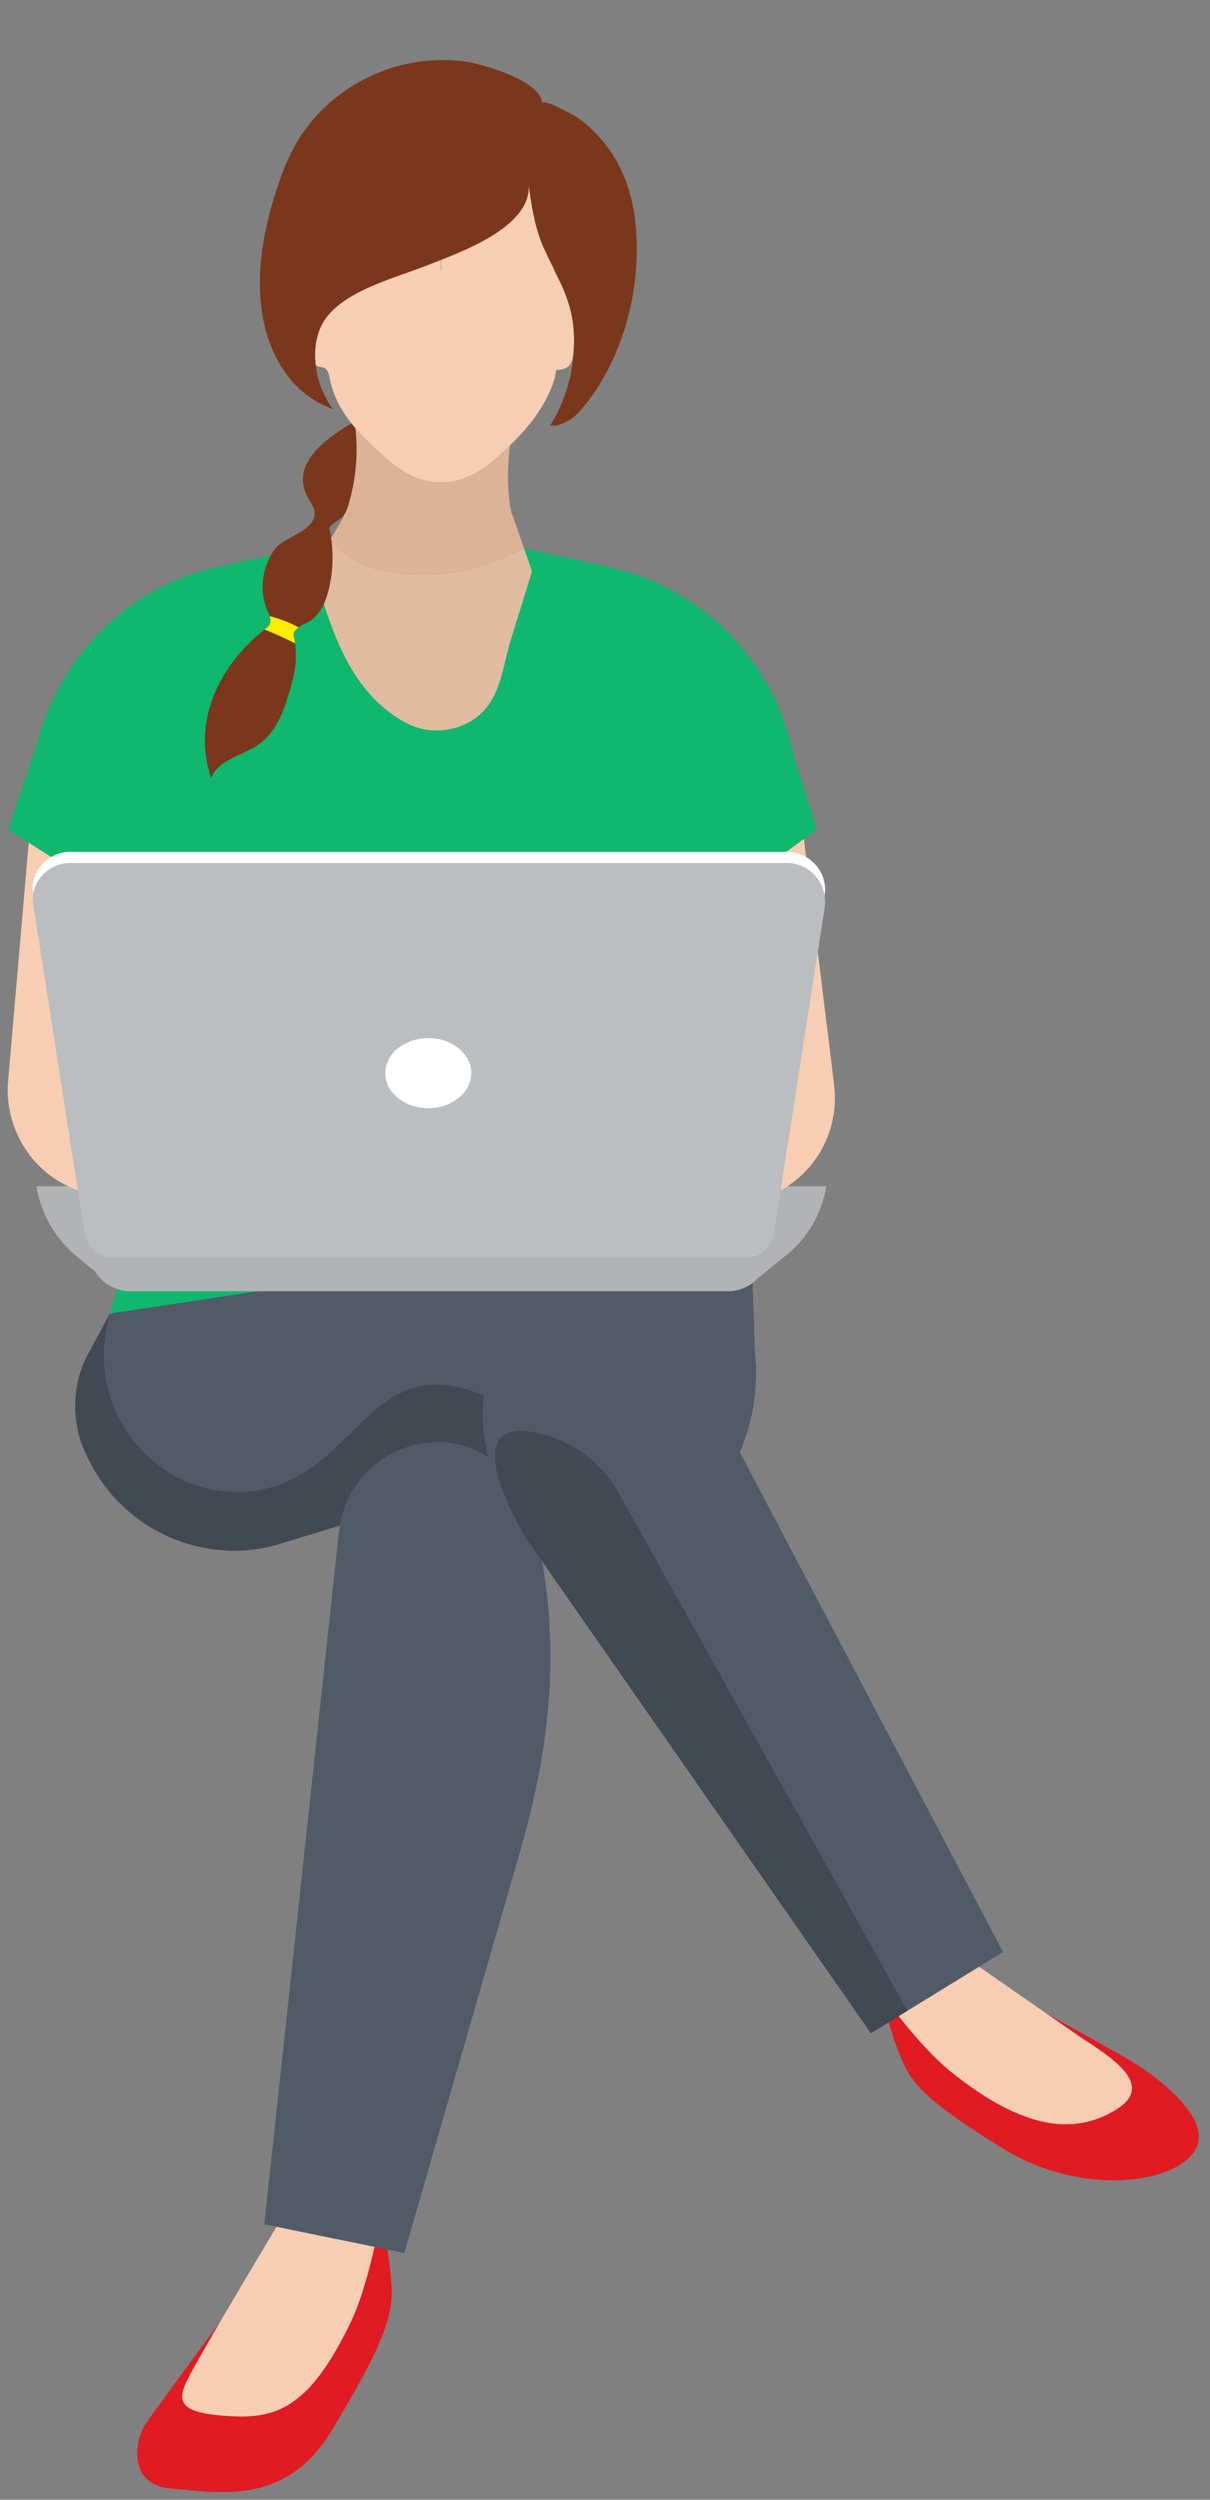 <?xml version="1.0" encoding="utf-8"?>
<!-- Generator: Adobe Illustrator 13.0.0, SVG Export Plug-In . SVG Version: 6.00 Build 14948)  -->
<!DOCTYPE svg PUBLIC "-//W3C//DTD SVG 1.1//EN" "http://www.w3.org/Graphics/SVG/1.1/DTD/svg11.dtd">
<svg version="1.1" id="Layer_1" xmlns="http://www.w3.org/2000/svg" xmlns:xlink="http://www.w3.org/1999/xlink" x="0px" y="0px"
	 width="98.799px" height="204.1px" viewBox="-11.4 -23.55 98.799 204.1" enable-background="new -11.4 -23.55 98.799 204.1"
	 xml:space="preserve">
<rect x="-11.4" y="-23.55" width="98.799" height="204.1" fill="#808080" stroke="none"/>
<g id="Layer_1_1_">
	<polygon fill="#0FB76F" points="49.96,79.02 31.63,82.66 -2.43,83.7 3.03,65.63 42.939,65.63 	"/>
	<rect x="9.79" y="7.39" display="none" fill="#FBDE6B" width="25.741" height="16.121"/>
	<rect x="9.79" y="7.39" display="none" fill="#605E5A" width="25.741" height="16.121"/>
	<path fill="#B1B3B5" d="M50.61,80.71l2.079-1.69c1.82-1.43,2.99-3.38,3.381-5.72l0,0H-8.41v0.13c0.39,2.209,1.56,4.16,3.25,5.589
		l1.43,1.17L50.61,80.71z"/>
	<path fill="#F7CEB3" d="M53.729,40.8l2.991,24.311c0.39,3.64-1.434,7.02-4.684,8.709l-15.47,7.8V40.8H53.729z"/>
	<path opacity="0.5" fill="#ECA769" enable-background="new    " d="M53.729,41.97c0,0-7.93,20.41-1.43,22.75L36.7,82.79V41.97
		H53.729z"/>
	<path fill="#F7CEB3" d="M-8.67,40.8l-2.08,24.05c-0.26,3.64,1.82,7.15,5.2,8.58l13.39,5.72V40.8H-8.67z"/>
	<path fill="#0FB76F" d="M-10.75,44.18l35.36,22.49l30.68-22.49l-1.95-6.241c-1.561-7.54-7.41-13.52-15.08-15.209L22.4,19.22
		L6.41,22.73c-7.28,1.56-13,7.28-14.82,14.56L-10.75,44.18z"/>
	<path display="none" fill="#FFC080" d="M30.2,20.91v-4.94H14.34v4.94l-2.99,0.65v3.9c0,6.11,4.939,10.92,10.92,10.92
		c6.11,0,10.919-4.94,10.919-10.92v-3.9L30.2,20.91z"/>
	<path display="none" fill="#605E5A" d="M5.5-7.3v31.59c0,5.59,3.38,10.66,8.45,12.871l0,0V15.84l-3.9-21.06L5.5-7.3z"/>
	<path display="none" opacity="0.3" enable-background="new    " d="M5.5,8.95v15.34c0,5.59,3.38,10.66,8.45,12.871l0,0l0,0
		C9.66,31.18,7.06,24.29,6.28,17.01L5.5,8.95z"/>
	<path display="none" fill="#FFC080" d="M10.83,7.39C9.01,7.78,7.06,6.61,6.67,4.79L6.28,3.1C5.89,1.28,7.06-0.67,8.88-1.061
		L10.83,7.39z"/>
	<path display="none" opacity="0.5" fill="#E09B63" enable-background="new    " d="M30.2,20.91v-4.94H14.34v4.94h-0.13
		c0.65,0.65,1.43,1.3,2.21,1.95c0,0,3.25,2.339,5.85,2.339c2.6,0,5.85-2.21,5.85-2.21c0.911-0.65,1.69-1.3,2.47-2.08H30.2z"/>
	<path display="none" fill="#605E5A" d="M5.89-5.48l2.6,10.27c0.78,0,1.3-0.52,1.43-1.3c0.65-3.51,0.65-8.84,5.85-9.879
		c3.77-0.78,8.58-1.95,12.22-4.94l0,0c1.17-1.17,2.6-7.93,0.91-9.62l0,0c0,0-6.76-4.68-15.6,0C7.58-17.83,4.46-10.811,5.89-5.48"/>
	<path display="none" opacity="0.3" enable-background="new    " d="M28.12-11.33c0,0,2.6-7.93,0.911-9.62l0,0c0,0-6.76-4.68-15.6,0
		c0,0,6.24-2.6,10.4,0.13C27.99-17.96,28.12-11.33,28.12-11.33z"/>
	<path fill="#E11B22" d="M11.22,159.75c0,0-9.75,13.129-10.79,14.689c-0.91,1.561-1.3,4.939,2.209,5.2c3.51,0.26,9.23,1.561,13-4.68
		c3.771-6.239,5.07-9.1,4.94-11.7c-0.13-2.47-0.65-4.81-0.65-4.81L11.22,159.75z"/>
	<path fill="#F7CEB3" d="M11.61,157.54c0,0-5.071,8.449-6.891,11.699c-1.43,2.601-2.47,4.031,1.82,4.421
		c4.291,0.39,7.15-0.131,10.791-7.8c1.56-3.381,2.47-9.101,2.47-9.101L11.61,157.54z"/>
	<path fill="#2F2F51" d="M19.54,98.26l13.26,4.16c1.3,0.391,2.6,0.65,3.9,0.65l0,0c5.59,0,10.661-3.51,12.611-8.841l0,0
		c0.91-2.47,1.169-4.942,0.91-7.542l-0.261-7.67l-27.43,4.68L19.54,98.26z"/>
	<path fill="#515B68" d="M19.54,98.26l13.26,4.16c1.3,0.391,2.6,0.65,3.9,0.65l0,0c5.59,0,10.661-3.51,12.611-8.841l0,0
		c0.91-2.47,1.169-4.942,0.91-7.542l-0.261-7.67l-27.43,4.68L19.54,98.26z"/>
	<path fill="#515B68" d="M38.13,83.18c-2.34-3.51-6.63-4.94-10.4-4.029L-2.43,83.7l-1.82,3.379c-1.17,2.211-1.3,4.811-0.52,7.15l0,0
		c1.95,5.331,6.89,8.841,12.61,8.841l0,0c1.3,0,2.73-0.26,3.9-0.65L25,98.26C38,94.879,40.079,88.51,38.13,83.18z"/>
	<path opacity="0.2" enable-background="new    " d="M26.43,89.811C18.24,87.6,17.2,97.87,8.36,98.26
		C1.34,98.521-4.12,91.89-2.69,84.87c0.129-0.783,0.26-1.17,0.26-1.17l-1.82,3.379c-1.17,2.211-1.3,4.811-0.52,7.15l0,0
		c1.95,5.331,6.89,8.841,12.61,8.841l0,0c1.3,0,2.73-0.26,3.9-0.65c0,0,13.91-4.16,17.16-5.07s3.51-1.95,3.38-3.12
		C32.15,93.061,29.16,90.46,26.43,89.811z"/>
	<path fill="#515B68" d="M21.62,160.399l-11.439-2.339l6.109-56.682c0.521-4.416,4.42-7.539,8.84-7.149l0,0
		c3.25,0.391,5.98,2.733,6.89,5.85l0,0c2.6,9.884,1.69,18.851-1.3,28.733L21.62,160.399z"/>
	<g>
		<path fill="#FFFFFF" d="M52.82,46h-58.5c-1.82,0-3.38,1.689-2.99,3.51l3.77,23.92c0.39,2.73,2.86,4.81,5.589,4.81h45.89
			c2.733,0,5.2-2.08,5.591-4.81l3.77-23.92C56.2,47.689,54.771,46,52.82,46z"/>
		<path fill="#B1B3B5" d="M51.39,78.24v0.26c0,1.82-1.43,3.379-3.38,3.379H-0.74c-1.821,0-3.38-1.429-3.38-3.379v-0.26H51.39"/>
		<path fill="#BBBEC0" d="M52.82,46.91h-58.5c-1.82,0-3.38,1.69-2.99,3.51l4.16,26.65c0.26,1.3,1.17,2.081,2.34,2.081h51.609
			c1.171,0,2.081-0.781,2.34-1.951l4.16-26.65C56.2,48.6,54.771,46.91,52.82,46.91z"/>
		<ellipse fill="#FFFFFF" cx="23.57" cy="64.07" rx="3.51" ry="2.86"/>
	</g>
	<g>
		<path fill="#E11B22" d="M68.68,137.91c0,0,11.183,6.11,12.61,7.02c1.431,0.907,7.28,4.94,4.42,7.668
			c-2.34,2.34-9.36,2.86-15.081-0.65c-5.719-3.51-7.408-5.068-8.318-7.15c-0.911-2.082-1.432-4.289-1.432-4.289L68.68,137.91z"/>
		<path fill="#F7CEB3" d="M67.379,136.221c0,0,6.371,4.416,9.36,6.5c2.34,1.559,6.371,3.899,2.99,5.979
			c-3.38,2.079-7.54,1.689-13.517-3.121c-2.733-2.209-5.721-6.5-5.721-6.5L67.379,136.221z"/>
		<path fill="#515B68" d="M70.5,135.829L44.76,86.95c-2.34-3.511-6.63-4.94-10.399-4.03c-5.98,2.209-9.36,8.97-2.73,19.24
			l28.08,40.3L70.5,135.829z"/>
		<path opacity="0.2" enable-background="new    " d="M33.06,93.579c-8.19-2.209-1.43,8.581-1.43,8.581l28.08,40.3l2.99-1.82
			l-23.4-41.99C38,96.18,35.79,94.36,33.06,93.579z"/>
		
			<animateTransform  type="rotate" fill="remove" begin="0s;anim7.end" restart="always" from="24 35 90" dur="0.5s" to="29 35 90" id="anim01" additive="replace" attributeName="transform" calcMode="linear" accumulate="none" repeatCount="1" attributeType="XML">
			</animateTransform>
		
			<animateTransform  type="rotate" fill="remove" begin="anim01.end" restart="always" from="29 35 90" dur="0.5s" to="24 35 90" id="anim02" additive="replace" attributeName="transform" calcMode="linear" accumulate="none" repeatCount="1" attributeType="XML">
			</animateTransform>
		
			<animateTransform  type="rotate" fill="remove" begin="anim02.end" restart="always" from="24 35 90" dur="0.6s" to="14 35 90" id="anim1" additive="replace" attributeName="transform" calcMode="linear" accumulate="none" repeatCount="1" attributeType="XML">
			</animateTransform>
		
			<animateTransform  type="rotate" fill="remove" begin="anim1.end" restart="always" from="14 35 90" dur="0.6s" to="24 35 90" id="anim2" additive="replace" attributeName="transform" calcMode="linear" accumulate="none" repeatCount="1" attributeType="XML">
			</animateTransform>
		
			<animateTransform  type="rotate" fill="remove" begin="anim2.end" restart="always" from="24 35 90" dur="0.6s" to="14 35 90" id="anim3" additive="replace" attributeName="transform" calcMode="linear" accumulate="none" repeatCount="1" attributeType="XML">
			</animateTransform>
		
			<animateTransform  type="rotate" fill="remove" begin="anim3.end" restart="always" from="14 35 90" dur="0.6s" to="24 35 90" id="anim4" additive="replace" attributeName="transform" calcMode="linear" accumulate="none" repeatCount="1" attributeType="XML">
			</animateTransform>
		
			<animateTransform  type="rotate" fill="remove" begin="anim4.end" restart="always" from="24 35 90" dur="0.6s" to="14 35 90" id="anim5" additive="replace" attributeName="transform" calcMode="linear" accumulate="none" repeatCount="1" attributeType="XML">
			</animateTransform>
		
			<animateTransform  type="rotate" fill="remove" begin="anim5.end" restart="always" from="14 35 90" dur="1s" to="24 35 90" id="anim6" additive="replace" attributeName="transform" calcMode="linear" accumulate="none" repeatCount="1" attributeType="XML">
			</animateTransform>
		
			<animateTransform  type="rotate" fill="remove" begin="anim6.end" restart="always" from="24 35 90" dur="4s" to="24 35 90" id="anim7" additive="replace" attributeName="transform" calcMode="linear" accumulate="none" repeatCount="1" attributeType="XML">
			</animateTransform>
	</g>
	<g id="_x31_4_1_">
		<g id="_x31_0_2_">
			<g>
				<path fill="#E1BBA0" d="M20.627,23.18c-1.06-0.163-2.121-0.421-3.055-0.947c-0.783-0.44-1.439-1.047-2.019-1.735
					c-0.498,0.781-0.988,1.568-1.306,2.492c-0.025,0.069-0.025,0.141-0.004,0.21c1.326,4.302,2.603,8.937,6.502,11.654
					c0.568,0.393,1.172,0.743,1.824,0.965c1.655,0.562,3.584,0.243,4.97-0.822c1.969-1.516,2.078-4.101,2.769-6.299
					c0.576-1.83,1.131-3.666,1.7-5.498c0.023-0.07,0.019-0.143-0.005-0.21l-0.627-1.803C28.188,23.008,24.279,23.739,20.627,23.18z"
					/>
				<g>
					<path fill="#DDB397" d="M30.341,18.313c-0.005-0.052,0.005-0.108-0.005-0.157c-0.415-2.016-0.237-4.235-0.099-5.334
						c-0.261,0.25-0.525,0.499-0.795,0.742c-0.13,0.119-0.264,0.238-0.399,0.356c-1.49,1.323-2.964,1.947-4.424,1.906
						c-1.46,0.042-2.935-0.583-4.424-1.906c-0.135-0.119-0.268-0.238-0.402-0.356c-0.777-0.7-1.52-1.404-2.168-2.155
						c0.215,1.998,0.05,4.038-0.496,5.972c-0.336,1.196-0.963,2.153-1.577,3.117c0.579,0.689,1.236,1.296,2.019,1.735
						c0.935,0.524,1.994,0.784,3.055,0.947c3.654,0.559,7.561-0.171,10.749-1.993l-1.014-2.907L30.341,18.313z"/>
					<g>
						<g>
							<path fill="#F7CEB3" d="M34.214-0.734c-0.025-0.044-0.048-0.09-0.073-0.135c-0.598-1.139-0.875-2.736-1.22-3.972
								c-0.347-1.239-1.013-2.344-1.155-3.653c0.123,1.122-3.08,2.624-3.901,3.192c-0.981,0.681-2.105,1.094-3.246,1.645v19.481
								c1.46,0.042,2.934-0.583,4.424-1.905c0.135-0.119,0.269-0.238,0.399-0.357c0.271-0.243,0.535-0.491,0.795-0.742
								c1.54-1.49,2.871-3.15,3.571-5.212c0.176-0.512,0.089-0.428,0.209-0.947c0.383-0.006,0.949-0.123,1.144-0.461
								c0.189-0.329,0.23-0.719,0.268-1.096c0.048-0.499,0.097-1.677,0.146-2.173C35.759,1.078,34.976,0.653,34.214-0.734z
								 M24.583-3.639c0.013-0.005,0.023-0.01,0.036-0.018v-0.019c-0.095-0.047-4.066,1.146-5.827,2.125
								c-2.027,1.13-3.989,3.197-5.823,4.685c0.23,1.222,0.768,3.237,1.928,3.306c0.354,0.021,0.549,0.438,0.608,0.788
								c0.281,1.638,1.078,2.969,2.121,4.179c0.649,0.752,1.391,1.457,2.168,2.155c0.134,0.119,0.265,0.238,0.402,0.357
								c1.49,1.323,2.963,1.947,4.423,1.905l-0.01-5.218L24.583-3.639z"/>
						</g>
					</g>
				</g>
				<path fill="#E1BBA0" d="M15.693,20.278c0,0.113-0.01,0.215-0.031,0.328c-0.033-0.032-0.067-0.079-0.102-0.113
					C15.604,20.426,15.649,20.346,15.693,20.278z"/>
				<path fill="#7B371C" d="M26.528-18.532c-5.05-0.659-10.125,1.539-13.104,5.69c-0.914,1.273-1.542,2.73-2.051,4.212
					c-1.196,3.472-1.97,7.317-1.312,10.983c0.308,1.715,0.955,3.365,2.006,4.762c0.946,1.256,2.279,2.239,3.763,2.75
					c-0.303-0.286-0.465-0.631-0.651-0.995c-0.164-0.322-0.324-0.645-0.436-0.985c-0.198-0.602-0.332-1.235-0.385-1.868
					c-0.105-1.241,0.108-2.557,0.852-3.584c1.666-2.305,5.783-3.331,8.295-4.328c2.556-1.019,8.446-3.032,8.269-6.531
					c0.196,1.619,0.521,3.545,1.191,5.047c1.003,2.256,2.22,4.021,2.458,6.582c0.256,2.782-0.425,5.643-1.91,8.01
					c0.933,0.034,1.816-0.496,2.435-1.197c3.19-3.635,4.739-8.88,4.645-13.66c-0.079-4.122-1.338-7.622-4.643-10.179
					c-0.298-0.229-3.094-1.791-3.072-1.265C32.8-16.992,27.883-18.355,26.528-18.532z"/>
			</g>
			<path fill="#7B371C" d="M17.133,17.378c-0.125,0.442-0.26,0.974-0.6,1.291c-0.157,0.146-1.076,0.713-1.042,0.906
				c0.339,1.518,0.35,3.091,0.043,4.608c-0.27,1.304-0.746,2.605-2.037,3.195c-0.194,0.091-0.353,0.169-0.51,0.294
				c-0.069,0.047-0.127,0.103-0.191,0.16c-0.352,0.317-0.216,0.475-0.136,0.919c0.011,0.079,0.022,0.146,0.034,0.227
				c0.088,0.645,0.102,1.3,0.01,1.937c-0.067,0.554-0.201,1.099-0.361,1.629c-0.578,1.993-1.177,3.918-3.115,4.995
				c-1.259,0.703-2.935,1.098-3.376,2.458c-1.608-4.677,0.68-9.241,4.339-12.15c0.031-0.022,0.055-0.047,0.088-0.069
				c0.114-0.091,0.25-0.181,0.318-0.317c0.124-0.214,0.102-0.463,0.021-0.7c-0.044-0.147-0.113-0.307-0.18-0.442
				c-0.714-1.62-0.43-3.59,0.588-5.018c0.761-1.053,3.41-1.483,3.251-3.058c-0.034-0.397-0.296-0.735-0.499-1.087
				c-1.45-2.571,0.928-4.507,3.012-5.832c0.17-0.103,0.339-0.205,0.498-0.306c0.113,0.135,0.216,0.271,0.329,0.397
				C17.835,13.403,17.676,15.442,17.133,17.378z"/>
		</g>
		<path fill="#FFEC00" d="M12.796,27.831c-0.352,0.317-0.216,0.475-0.136,0.919c0.011,0.08,0.022,0.146,0.034,0.227
			c-0.728-0.364-1.666-0.805-2.503-1.133c0.031-0.022,0.055-0.047,0.088-0.069c0.114-0.091,0.25-0.181,0.318-0.317
			c0.124-0.214,0.102-0.463,0.021-0.7c0.634,0.157,1.552,0.462,2.369,0.915C12.92,27.719,12.862,27.775,12.796,27.831z"/>
	</g>
	<ellipse fill="#F7CEB3" cx="25.125" cy="6.262" rx="1.619" ry="8.156"/>
</g>
<g id="Layer_2" display="none">
</g>
</svg>
